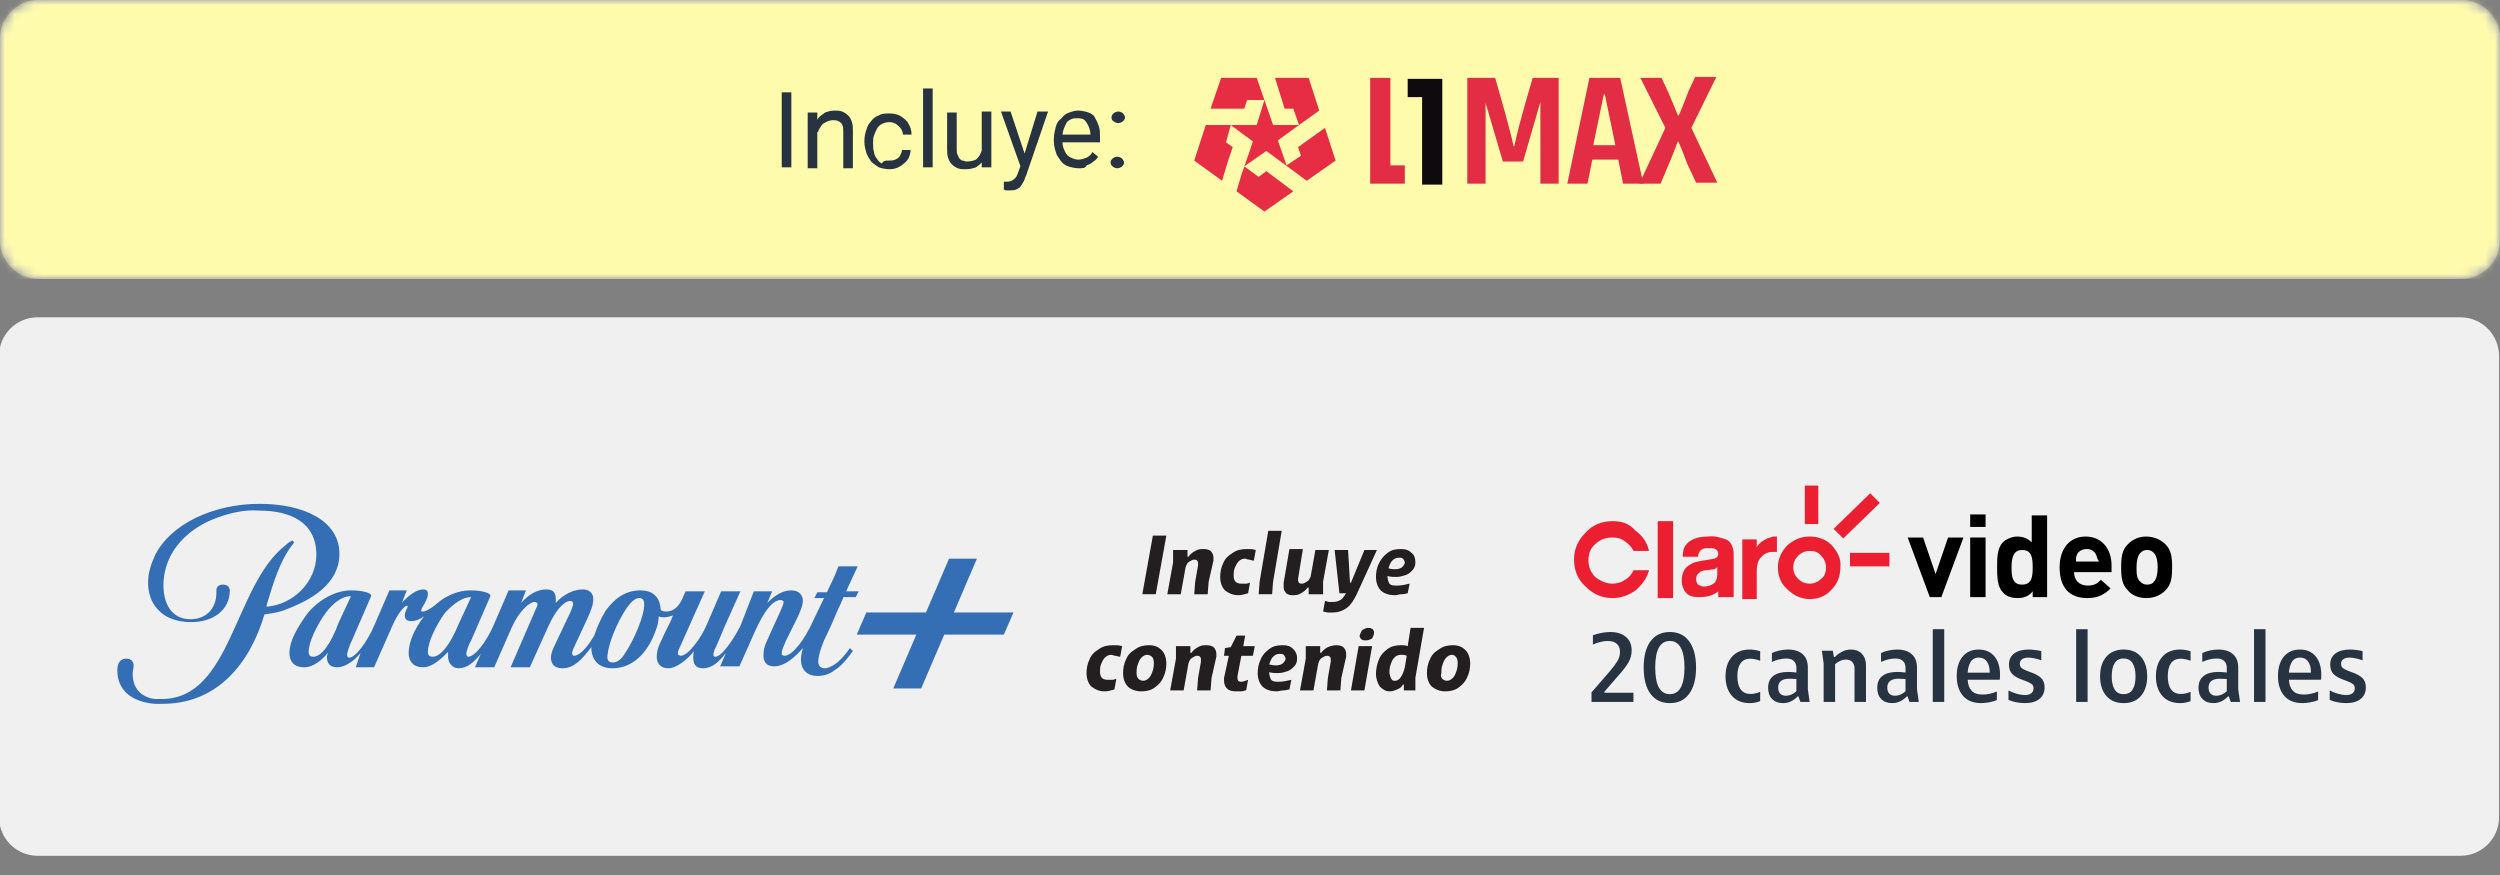 <svg width="260" height="91" viewBox="0 0 260 91" fill="none" xmlns="http://www.w3.org/2000/svg">
<rect x="0" y="0" width="260" height="91" fill="#808080" stroke="none"/>
<g clip-path="url(#clip0_3798_2761)">
<path d="M3.9 33H255.9C258.1 33 259.9 34.8 259.9 37V85C259.9 87.2 258.1 89 255.9 89H3.9C1.7 89 -0.1 87.2 -0.1 85V37C-0.1 34.8 1.7 33 3.9 33Z" fill="#F0F0F0"/>
<path d="M165.518 73V72.006L167.424 69.81C167.783 69.382 168.049 69.023 168.221 68.733C168.394 68.436 168.48 68.121 168.48 67.79C168.48 67.431 168.37 67.155 168.149 66.961C167.935 66.761 167.621 66.661 167.206 66.661C166.971 66.661 166.716 66.695 166.44 66.764C166.164 66.827 165.905 66.916 165.663 67.034V66.071C165.939 65.96 166.236 65.877 166.554 65.822C166.871 65.76 167.175 65.729 167.465 65.729C168.156 65.729 168.698 65.898 169.091 66.236C169.492 66.568 169.692 67.037 169.692 67.645C169.692 68.108 169.575 68.536 169.34 68.929C169.105 69.323 168.725 69.81 168.201 70.39L166.854 71.944V72.047H169.879V73H165.518ZM173.665 73.124C172.795 73.124 172.122 72.8 171.646 72.151C171.176 71.502 170.941 70.594 170.941 69.427C170.941 68.26 171.176 67.352 171.646 66.702C172.122 66.053 172.795 65.729 173.665 65.729C174.535 65.729 175.205 66.053 175.675 66.702C176.151 67.352 176.39 68.26 176.39 69.427C176.39 70.594 176.151 71.502 175.675 72.151C175.205 72.8 174.535 73.124 173.665 73.124ZM172.143 69.427C172.143 71.27 172.65 72.192 173.665 72.192C174.176 72.192 174.556 71.957 174.805 71.488C175.06 71.011 175.188 70.324 175.188 69.427C175.188 68.529 175.06 67.845 174.805 67.376C174.556 66.899 174.176 66.661 173.665 66.661C172.65 66.661 172.143 67.583 172.143 69.427ZM183.06 68.722C182.922 68.66 182.752 68.608 182.552 68.567C182.359 68.525 182.179 68.505 182.013 68.505C181.578 68.505 181.247 68.663 181.019 68.981C180.798 69.292 180.688 69.741 180.688 70.328C180.688 70.921 180.802 71.377 181.029 71.695C181.257 72.013 181.599 72.171 182.055 72.171C182.214 72.171 182.386 72.151 182.573 72.109C182.759 72.068 182.922 72.013 183.06 71.944V72.917C182.714 73.055 182.348 73.124 181.962 73.124C181.181 73.124 180.567 72.872 180.118 72.368C179.676 71.864 179.455 71.187 179.455 70.338C179.455 69.489 179.676 68.812 180.118 68.308C180.56 67.804 181.178 67.552 181.972 67.552C182.317 67.552 182.68 67.61 183.06 67.728V68.722ZM187.032 72.42H186.96C186.76 72.641 186.528 72.814 186.266 72.938C186.003 73.062 185.724 73.124 185.427 73.124C184.964 73.124 184.591 72.986 184.308 72.71C184.025 72.427 183.884 72.037 183.884 71.54C183.884 70.987 184.063 70.573 184.422 70.297C184.781 70.02 185.285 69.882 185.934 69.882C186.231 69.882 186.528 69.903 186.825 69.944V69.468C186.825 69.15 186.735 68.909 186.556 68.743C186.376 68.57 186.114 68.484 185.769 68.484C185.527 68.484 185.268 68.519 184.992 68.588C184.716 68.657 184.477 68.743 184.277 68.847V67.914C184.505 67.804 184.764 67.718 185.054 67.655C185.351 67.586 185.651 67.552 185.955 67.552C186.611 67.552 187.119 67.714 187.478 68.039C187.837 68.356 188.016 68.819 188.016 69.427V71.674L188.203 73H187.24L187.032 72.42ZM184.93 71.508C184.93 71.778 184.999 71.988 185.137 72.14C185.282 72.285 185.482 72.358 185.738 72.358C186.124 72.358 186.49 72.199 186.836 71.881L186.825 71.85V70.618C186.57 70.597 186.328 70.587 186.1 70.587C185.32 70.587 184.93 70.894 184.93 71.508ZM190.613 67.676L190.727 68.329H190.831C191.045 68.101 191.297 67.914 191.587 67.769C191.877 67.624 192.184 67.552 192.509 67.552C192.978 67.552 193.354 67.7 193.638 67.997C193.921 68.294 194.062 68.691 194.062 69.188V73H192.871V69.53C192.871 69.24 192.792 69.012 192.633 68.847C192.474 68.681 192.257 68.598 191.98 68.598C191.78 68.598 191.58 68.643 191.38 68.733C191.186 68.815 191.01 68.929 190.851 69.074V73H189.66V69.002L189.474 67.676H190.613ZM198.382 72.42H198.309C198.109 72.641 197.877 72.814 197.615 72.938C197.353 73.062 197.073 73.124 196.776 73.124C196.313 73.124 195.941 72.986 195.657 72.71C195.374 72.427 195.233 72.037 195.233 71.54C195.233 70.987 195.412 70.573 195.771 70.297C196.13 70.02 196.635 69.882 197.284 69.882C197.581 69.882 197.877 69.903 198.174 69.944V69.468C198.174 69.15 198.085 68.909 197.905 68.743C197.726 68.57 197.463 68.484 197.118 68.484C196.876 68.484 196.617 68.519 196.341 68.588C196.065 68.657 195.827 68.743 195.626 68.847V67.914C195.854 67.804 196.113 67.718 196.403 67.655C196.7 67.586 197 67.552 197.304 67.552C197.96 67.552 198.468 67.714 198.827 68.039C199.186 68.356 199.366 68.819 199.366 69.427V71.674L199.552 73H198.589L198.382 72.42ZM196.279 71.508C196.279 71.778 196.348 71.988 196.486 72.14C196.631 72.285 196.831 72.358 197.087 72.358C197.474 72.358 197.839 72.199 198.185 71.881L198.174 71.85V70.618C197.919 70.597 197.677 70.587 197.449 70.587C196.669 70.587 196.279 70.894 196.279 71.508ZM201.009 65.439H202.2V73H201.009V65.439ZM207.673 72.814C207.438 72.91 207.169 72.986 206.865 73.041C206.568 73.097 206.292 73.124 206.036 73.124C205.215 73.124 204.586 72.872 204.151 72.368C203.716 71.857 203.499 71.17 203.499 70.307C203.499 69.465 203.699 68.795 204.1 68.297C204.507 67.8 205.07 67.552 205.788 67.552C206.478 67.552 207.02 67.787 207.414 68.256C207.808 68.719 208.004 69.368 208.004 70.203C208.004 70.369 207.994 70.531 207.973 70.69H204.638C204.659 71.18 204.793 71.56 205.042 71.83C205.291 72.099 205.667 72.234 206.171 72.234C206.42 72.234 206.675 72.206 206.938 72.151C207.2 72.095 207.445 72.016 207.673 71.912V72.814ZM206.927 69.955V69.882C206.927 69.44 206.831 69.081 206.637 68.805C206.451 68.529 206.175 68.391 205.809 68.391C205.401 68.391 205.108 68.55 204.928 68.867C204.756 69.178 204.659 69.54 204.638 69.955H206.927ZM208.931 69.126C208.931 68.615 209.114 68.225 209.48 67.956C209.853 67.686 210.35 67.552 210.971 67.552C211.192 67.552 211.431 67.569 211.686 67.603C211.942 67.631 212.145 67.669 212.297 67.718V68.681C212.104 68.598 211.872 68.529 211.603 68.474C211.341 68.418 211.116 68.391 210.93 68.391C210.674 68.391 210.464 68.446 210.298 68.556C210.139 68.667 210.06 68.826 210.06 69.033C210.06 69.213 210.115 69.354 210.226 69.458C210.343 69.561 210.526 69.661 210.775 69.758L211.22 69.924C211.676 70.082 212.024 70.276 212.266 70.504C212.515 70.732 212.639 71.06 212.639 71.488C212.639 71.999 212.459 72.399 212.1 72.689C211.741 72.979 211.237 73.124 210.588 73.124C210.298 73.124 209.991 73.093 209.666 73.031C209.349 72.969 209.086 72.886 208.879 72.782V71.809C209.141 71.947 209.428 72.061 209.739 72.151C210.049 72.24 210.333 72.285 210.588 72.285C210.878 72.285 211.099 72.223 211.251 72.099C211.41 71.975 211.489 71.805 211.489 71.591C211.489 71.398 211.431 71.253 211.313 71.156C211.196 71.06 210.989 70.953 210.692 70.835L210.246 70.669C209.832 70.518 209.507 70.328 209.273 70.1C209.045 69.865 208.931 69.54 208.931 69.126ZM215.919 65.439H217.11V73H215.919V65.439ZM220.863 73.124C220.09 73.124 219.486 72.872 219.051 72.368C218.623 71.864 218.408 71.187 218.408 70.338C218.408 69.489 218.623 68.812 219.051 68.308C219.486 67.804 220.09 67.552 220.863 67.552C221.637 67.552 222.237 67.804 222.666 68.308C223.094 68.812 223.308 69.489 223.308 70.338C223.308 71.187 223.094 71.864 222.666 72.368C222.237 72.872 221.637 73.124 220.863 73.124ZM219.62 70.338C219.62 70.925 219.72 71.381 219.921 71.705C220.121 72.03 220.432 72.192 220.853 72.192C221.281 72.192 221.595 72.03 221.795 71.705C221.996 71.381 222.096 70.925 222.096 70.338C222.096 69.751 221.992 69.295 221.785 68.971C221.585 68.646 221.274 68.484 220.853 68.484C220.432 68.484 220.121 68.646 219.921 68.971C219.72 69.295 219.62 69.751 219.62 70.338ZM227.819 68.722C227.681 68.66 227.512 68.608 227.312 68.567C227.118 68.525 226.939 68.505 226.773 68.505C226.338 68.505 226.006 68.663 225.779 68.981C225.558 69.292 225.447 69.741 225.447 70.328C225.447 70.921 225.561 71.377 225.789 71.695C226.017 72.013 226.359 72.171 226.814 72.171C226.973 72.171 227.146 72.151 227.332 72.109C227.519 72.068 227.681 72.013 227.819 71.944V72.917C227.474 73.055 227.108 73.124 226.721 73.124C225.941 73.124 225.326 72.872 224.877 72.368C224.436 71.864 224.215 71.187 224.215 70.338C224.215 69.489 224.436 68.812 224.877 68.308C225.319 67.804 225.937 67.552 226.732 67.552C227.077 67.552 227.439 67.61 227.819 67.728V68.722ZM231.792 72.42H231.719C231.519 72.641 231.288 72.814 231.025 72.938C230.763 73.062 230.483 73.124 230.186 73.124C229.724 73.124 229.351 72.986 229.068 72.71C228.785 72.427 228.643 72.037 228.643 71.54C228.643 70.987 228.823 70.573 229.182 70.297C229.541 70.02 230.045 69.882 230.694 69.882C230.991 69.882 231.288 69.903 231.585 69.944V69.468C231.585 69.15 231.495 68.909 231.315 68.743C231.136 68.57 230.873 68.484 230.528 68.484C230.286 68.484 230.028 68.519 229.751 68.588C229.475 68.657 229.237 68.743 229.037 68.847V67.914C229.264 67.804 229.523 67.718 229.813 67.655C230.11 67.586 230.411 67.552 230.715 67.552C231.371 67.552 231.878 67.714 232.237 68.039C232.596 68.356 232.776 68.819 232.776 69.427V71.674L232.962 73H231.999L231.792 72.42ZM229.689 71.508C229.689 71.778 229.758 71.988 229.896 72.14C230.041 72.285 230.242 72.358 230.497 72.358C230.884 72.358 231.25 72.199 231.595 71.881L231.585 71.85V70.618C231.329 70.597 231.087 70.587 230.86 70.587C230.079 70.587 229.689 70.894 229.689 71.508ZM234.42 65.439H235.611V73H234.42V65.439ZM241.083 72.814C240.848 72.91 240.579 72.986 240.275 73.041C239.978 73.097 239.702 73.124 239.447 73.124C238.625 73.124 237.997 72.872 237.562 72.368C237.127 71.857 236.909 71.17 236.909 70.307C236.909 69.465 237.109 68.795 237.51 68.297C237.917 67.8 238.48 67.552 239.198 67.552C239.889 67.552 240.431 67.787 240.824 68.256C241.218 68.719 241.415 69.368 241.415 70.203C241.415 70.369 241.404 70.531 241.384 70.69H238.048C238.069 71.18 238.204 71.56 238.452 71.83C238.701 72.099 239.077 72.234 239.581 72.234C239.83 72.234 240.085 72.206 240.348 72.151C240.61 72.095 240.855 72.016 241.083 71.912V72.814ZM240.337 69.955V69.882C240.337 69.44 240.241 69.081 240.047 68.805C239.861 68.529 239.585 68.391 239.219 68.391C238.811 68.391 238.518 68.55 238.338 68.867C238.166 69.178 238.069 69.54 238.048 69.955H240.337ZM242.341 69.126C242.341 68.615 242.524 68.225 242.89 67.956C243.263 67.686 243.76 67.552 244.382 67.552C244.603 67.552 244.841 67.569 245.096 67.603C245.352 67.631 245.555 67.669 245.707 67.718V68.681C245.514 68.598 245.283 68.529 245.013 68.474C244.751 68.418 244.527 68.391 244.34 68.391C244.085 68.391 243.874 68.446 243.708 68.556C243.55 68.667 243.47 68.826 243.47 69.033C243.47 69.213 243.525 69.354 243.636 69.458C243.753 69.561 243.936 69.661 244.185 69.758L244.63 69.924C245.086 70.082 245.435 70.276 245.676 70.504C245.925 70.732 246.049 71.06 246.049 71.488C246.049 71.999 245.87 72.399 245.511 72.689C245.152 72.979 244.647 73.124 243.998 73.124C243.708 73.124 243.401 73.093 243.077 73.031C242.759 72.969 242.496 72.886 242.289 72.782V71.809C242.552 71.947 242.838 72.061 243.149 72.151C243.46 72.24 243.743 72.285 243.998 72.285C244.288 72.285 244.509 72.223 244.661 72.099C244.82 71.975 244.899 71.805 244.899 71.591C244.899 71.398 244.841 71.253 244.723 71.156C244.606 71.06 244.399 70.953 244.102 70.835L243.657 70.669C243.242 70.518 242.918 70.328 242.683 70.1C242.455 69.865 242.341 69.54 242.341 69.126Z" fill="#283342"/>
<path d="M35.3 57.599C35.3 54.099 31.5 52.399 27 52.399C22.2 52.399 17.7 54.499 16.1 57.799C15.7 58.699 15.4 59.599 15.4 60.599C15.4 61.399 15.6 62.299 16.1 62.999C16.8 63.999 18 64.699 19.9 64.699C22.1 64.699 23.9 63.499 23.9 61.399C23.9 61.399 23.9 60.799 23.2 60.799C22.6 60.799 22.5 61.199 22.5 61.399C22.6 63.099 21.6 64.399 19.8 64.399C17.8 64.399 17 62.699 17 60.899C17 57.199 19.8 54.799 22.7 53.799C24.1 53.299 25.5 52.999 26.9 53.099C30.2 53.099 32.9 54.299 32.9 57.699C32.9 60.499 30.5 62.899 27.7 63.099L27.8 62.699C28.4 60.699 29.1 58.399 30.3 56.799C30.4 56.699 30.5 56.499 30.6 56.399L30.4 56.199C30.2 56.299 29.9 56.499 29.7 56.699C24.3 60.899 24.1 72.699 16.8 72.699C16.6 72.699 16.3 72.699 16.1 72.699C14.6 72.499 13.8 71.499 13.8 70.099C13.8 69.799 13.9 69.399 13.9 69.199C13.9 68.799 13.6 68.499 13.2 68.499H13.1C12.5 68.499 12.2 68.999 12.2 69.699C12.2 71.799 13.7 72.999 16.1 73.199C16.4 73.199 16.6 73.199 16.9 73.199C22.6 73.199 26 68.999 27.5 63.899C28.2 63.799 29 63.699 29.7 63.399C32.4 62.399 35.3 60.699 35.3 57.599ZM89.2 58.899H87.2L86.8 59.899L86 61.599H85L84.7 62.199H85.7L84.5 64.699C83.7 66.499 82.4 68.199 81.6 68.199C81.4 68.199 81.3 68.099 81.3 67.999C81.3 67.799 81.3 67.699 81.5 67.199C81.7 66.699 82.1 65.899 82.4 65.299C82.8 64.499 83.5 63.199 83.5 62.499C83.5 61.899 83.1 61.399 82.3 61.399C81.4 61.399 80.6 61.899 79.8 62.699L80.3 61.499H78.4L77 65.099C76.4 66.299 75.1 68.299 74.4 68.299C74.2 68.299 74.2 68.199 74.2 67.999C74.2 67.899 74.3 67.699 74.3 67.599C74.4 67.499 75.3 65.299 75.3 65.299L77 61.499H75L73.4 65.199C72.9 66.299 71.6 68.199 70.8 68.199C70.7 68.199 70.5 68.099 70.5 67.999V67.899C70.5 67.699 70.7 67.299 70.8 67.099L71.6 65.299L73.3 61.499H71.3L70.9 62.399C70.6 62.999 70.1 63.599 69.3 63.599C68.9 63.599 68.7 63.499 68.7 63.299C68.6 61.999 67.8 61.399 66.6 61.399C64.9 61.399 63.8 62.399 63 63.499C62.5 64.299 62.1 65.199 61.8 66.099C61.1 67.299 60.3 68.199 59.7 68.199C59.6 68.199 59.5 68.099 59.5 67.899C59.5 67.699 59.7 67.299 59.8 67.099L61.1 64.299C61.5 63.399 61.7 62.899 61.7 62.299C61.7 61.699 61.3 61.299 60.6 61.299C59.7 61.299 58.6 61.799 57.8 62.699C57.8 62.599 57.8 62.399 57.8 62.299C57.8 61.599 57.5 61.299 56.8 61.299C55.9 61.299 55 61.799 54.2 62.699L54.7 61.399H52.9L51.3 65.099C50.6 66.699 49.4 68.299 48.7 68.299C48.6 68.299 48.5 68.199 48.5 67.999C48.5 67.699 48.8 66.899 49 66.599L51 61.999C51.1 61.699 50.2 61.399 48.9 61.399C47.6 61.399 46.3 61.999 45.4 62.799C44.7 63.399 44.2 63.599 44 63.599C43.9 63.599 43.8 63.599 43.8 63.499C43.8 63.199 44.5 62.399 44.5 61.799C44.5 61.499 44.4 61.299 44 61.299C43.3 61.299 42.4 61.999 41.8 62.699L42.3 61.399H40.5L38.9 65.099C38.2 66.699 37 68.399 36.3 68.399C36.2 68.399 36.1 68.299 36.1 68.099C36.1 67.799 36.4 66.999 36.6 66.599L38.6 61.999C38.7 61.699 37.8 61.399 36.5 61.399C34.7 61.399 32.9 62.599 31.9 63.899C30.9 65.299 30.1 66.699 30.1 67.899C30.1 68.799 30.6 69.399 31.6 69.399C32.7 69.399 33.6 68.499 34.1 67.899C34.1 67.999 34 68.199 34 68.299C34 68.999 34.3 69.399 35.1 69.399C35.8 69.399 36.8 68.799 37.5 67.899L37 69.399H38.9L40.8 65.099C41.4 63.699 42.1 62.999 42.3 62.999C42.3 62.999 42.4 62.999 42.4 63.099C42.4 63.199 42.1 63.599 42.1 63.999C42.1 64.399 42.3 64.599 42.8 64.599C43.2 64.599 43.7 64.399 44.1 64.099C43.1 65.399 42.5 66.799 42.5 67.899C42.5 68.799 43 69.399 44 69.399C45 69.399 46 68.399 46.6 67.799C46.6 67.999 46.6 68.099 46.6 68.299C46.6 68.899 47 69.499 47.7 69.499C48.5 69.499 49.2 68.999 50 67.999L49.4 69.399H51.4L53.2 65.299C54 63.499 55.1 62.599 55.6 62.599C55.7 62.599 55.9 62.699 55.9 62.799C55.9 62.999 55.8 63.199 55.7 63.399L53.1 69.399H55.1L57 65.199C57.8 63.399 58.7 62.499 59.3 62.499C59.5 62.499 59.6 62.599 59.6 62.799C59.6 62.999 59.5 63.199 59.4 63.499L57.6 67.299C57.4 67.699 57.3 68.099 57.3 68.399C57.3 68.999 57.6 69.499 58.5 69.499C59.7 69.499 60.5 68.599 61.5 67.299V67.599C61.6 68.599 62.2 69.499 63.7 69.499C65.5 69.499 67 68.299 67.9 66.299C68.2 65.599 68.5 64.899 68.5 64.099C68.7 64.199 68.9 64.199 69.1 64.199C69.4 64.199 69.7 64.099 70 63.999L69.7 64.699C69.3 65.499 68.9 66.299 68.6 66.999C68.4 67.399 68.3 67.899 68.3 68.299C68.3 68.999 68.7 69.499 69.5 69.499C70.3 69.499 71.4 68.699 72.2 67.699C72.1 67.899 72.1 68.099 72.1 68.399C72.1 68.999 72.3 69.499 73.1 69.499C74.1 69.499 74.8 68.799 75.5 67.899L74.9 69.299H76.9L78.5 65.699C79.4 63.699 80.3 62.399 81.2 62.399C81.3 62.399 81.5 62.499 81.5 62.599C81.5 62.899 81 63.899 80.6 64.799C80.2 65.699 79.9 66.299 79.7 66.799C79.5 67.199 79.4 67.699 79.4 68.199C79.4 68.799 79.7 69.299 80.5 69.299C81.7 69.299 82.8 68.199 83.5 67.399C83.4 67.799 83.3 68.199 83.3 68.599C83.3 69.699 84 70.299 85 70.299C85.7 70.299 86.3 70.099 86.8 69.699C87.6 69.199 88.2 68.399 88.7 67.699L88.4 67.399C87.9 68.099 87.4 68.699 86.8 69.099C86.5 69.299 86.1 69.499 85.8 69.499C85.4 69.499 85.1 69.299 85.1 68.799C85.1 68.299 85.3 67.599 85.7 66.599C85.7 66.599 86.3 65.399 86.8 64.199C87.2 63.199 87.7 62.299 87.7 62.099H89L89.3 61.499H88L89.2 58.899ZM32.6 68.299C32.3 68.299 32.1 68.199 32.1 67.799C32.1 66.799 32.9 65.099 33.9 63.699C34.6 62.799 35.5 61.999 36.5 61.999L35.2 64.799C34.4 66.999 33.4 68.299 32.6 68.299ZM45 68.299C44.7 68.299 44.5 68.199 44.5 67.799C44.5 66.799 45.3 65.099 46.3 63.699C47.1 62.899 48 62.099 49 62.099L47.7 64.899C46.8 67.099 45.8 68.299 45 68.299ZM67 62.899C67 63.999 66 66.499 64.9 68.099C64.5 68.699 64.1 68.899 63.7 68.899C63.2 68.899 63.1 68.499 63.2 67.999C63.3 66.999 64.1 64.799 65.2 63.199C65.7 62.499 66.1 62.199 66.5 62.199C66.9 62.199 67 62.499 67 62.899ZM99.2 63.699L101.6 58.099H98.7L96.3 63.699H90.1L89.1 65.999H95.3L92.9 71.599H95.8L98.2 65.999H104.4L105.4 63.699H99.2Z" fill="#346EB5"/>
<path d="M202.6 55.9L201.3 59.7L200 55.9H198.4L200.7 62.1H201.9L204.2 55.9H202.6Z" fill="black"/>
<path d="M204.9 62.1H206.5V55.9H204.9V62.1ZM204.9 54.8H206.5V53.5H204.9V54.8Z" fill="black"/>
<path d="M211.4 62.1V61.5C211 62 210.5 62.2 209.8 62.2C209.2 62.2 208.6 62 208.3 61.6C207.7 61 207.7 59.9 207.7 59C207.7 58.1 207.7 57 208.3 56.4C208.6 56.1 209.2 55.8 209.8 55.8C210.4 55.8 210.9 56 211.3 56.4V53.6H212.9V62.1H211.4ZM210.3 57.2C209.4 57.2 209.2 58 209.2 59C209.2 60 209.3 60.8 210.3 60.8C211.3 60.8 211.4 60 211.4 59C211.4 58 211.3 57.2 210.3 57.2Z" fill="black"/>
<path d="M215.7 59.5C215.7 60.3 216.2 60.9 217.1 60.9C217.8 60.9 218.1 60.7 218.5 60.3L219.5 61.2C218.9 61.8 218.2 62.2 217.1 62.2C215.6 62.2 214.2 61.5 214.2 59C214.2 57 215.3 55.8 216.9 55.8C218.6 55.8 219.6 57.1 219.6 58.8V59.5H215.7ZM218 57.7C217.8 57.3 217.5 57.1 217 57.1C216.5 57.1 216.1 57.4 216 57.7C215.9 57.9 215.9 58.1 215.9 58.4H218.3C218.1 58.1 218.1 58 218 57.7Z" fill="black"/>
<path d="M225.2 61.4C224.8 61.8 224.2 62.2 223.2 62.2C222.3 62.2 221.6 61.8 221.3 61.4C220.7 60.8 220.6 60.1 220.6 59C220.6 57.9 220.7 57.2 221.3 56.6C221.7 56.2 222.3 55.8 223.2 55.8C224.1 55.8 224.8 56.2 225.2 56.6C225.8 57.2 225.9 57.9 225.9 59C225.9 60.1 225.8 60.8 225.2 61.4ZM224 57.5C223.8 57.3 223.6 57.2 223.3 57.2C223 57.2 222.8 57.3 222.6 57.5C222.3 57.8 222.2 58.4 222.2 59C222.2 59.6 222.2 60.2 222.6 60.5C222.8 60.7 223 60.8 223.3 60.8C223.6 60.8 223.9 60.7 224 60.5C224.3 60.2 224.4 59.6 224.4 59C224.4 58.4 224.3 57.8 224 57.5Z" fill="black"/>
<path d="M191.7 56L195.5 52.3L194.5 51.3L190.7 55L191.7 56Z" fill="#EC1F30"/>
<path d="M189.1 50.5H187.7V54.5H189.1V50.5Z" fill="#EC1F30"/>
<path d="M196.5 57.5H192.4V58.9H196.5V57.5Z" fill="#EC1F30"/>
<path d="M189.4 60.2C189.1 60.5 188.7 60.7 188.2 60.7C187.7 60.7 187.3 60.5 187 60.2C186.7 59.9 186.5 59.5 186.5 59C186.5 58.5 186.7 58.1 187 57.8C187.3 57.5 187.7 57.3 188.2 57.3C188.7 57.3 189.1 57.4 189.4 57.8C189.7 58.1 189.9 58.5 189.9 59C189.9 59.5 189.8 59.9 189.4 60.2ZM190.5 56.7C189.9 56.1 189.1 55.8 188.2 55.8C187.3 55.8 186.6 56.1 185.9 56.7C185.3 57.3 184.9 58.1 184.9 59C184.9 59.9 185.2 60.7 185.9 61.3C186.5 61.9 187.3 62.3 188.2 62.3C189.1 62.3 189.9 62 190.5 61.3C191.1 60.7 191.4 59.9 191.4 59C191.5 58.1 191.1 57.4 190.5 56.7Z" fill="#EC1F30"/>
<path d="M167.7 54.2C166.6 54.2 165.6 54.6 164.9 55.4C164.1 56.2 163.7 57.1 163.7 58.2C163.7 59.3 164.1 60.3 164.9 61C165.7 61.8 166.6 62.2 167.7 62.2C168.6 62.2 169.4 61.9 170.1 61.4C170.8 60.8 171.3 60.1 171.5 59.3H169.9C169.7 59.7 169.4 60.1 169 60.3C168.6 60.6 168.1 60.7 167.7 60.7C167 60.7 166.4 60.4 165.9 60C165.4 59.5 165.2 58.9 165.2 58.3C165.2 57.6 165.4 57 165.9 56.6C166.4 56.1 167 55.9 167.7 55.9C168.2 55.9 168.6 56 169 56.3C169.4 56.6 169.7 56.9 169.9 57.3H171.5C171.3 56.4 170.8 55.7 170.1 55.2C169.4 54.4 168.6 54.2 167.7 54.2Z" fill="#EC1F30"/>
<path d="M178.3 59.2L178.6 59V59.6C178.6 60.1 178.5 60.5 178.2 60.7C177.9 60.9 177.6 61 177.2 61C177 61 176.8 60.9 176.6 60.8C176.5 60.7 176.4 60.5 176.4 60.2C176.4 59.9 176.5 59.7 176.8 59.5C176.9 59.4 177.2 59.3 177.5 59.3L178.3 59.2ZM177.6 55.8C176.6 55.8 175.8 56.1 175.4 56.6C175.1 56.9 175 57.4 175 57.9H176.6C176.6 57.6 176.7 57.5 176.8 57.3C177 57.1 177.2 57 177.6 57C177.9 57 178.2 57 178.4 57.1C178.6 57.2 178.7 57.4 178.7 57.6C178.7 57.8 178.6 58 178.3 58.1L177.1 58.3C176.5 58.4 176.1 58.5 175.8 58.7C175.2 59 174.9 59.6 174.9 60.4C174.9 60.9 175.1 61.4 175.4 61.7C175.7 62 176.1 62.1 176.7 62.1C177.6 62.1 178.2 61.9 178.7 61.5V62.1H180.3V57.6C180.3 56.9 180 56.3 179.5 56.1C178.9 55.9 178.3 55.7 177.6 55.8Z" fill="#EC1F30"/>
<path d="M174 54.2H172.4V62.2H174V54.2Z" fill="#EC1F30"/>
<path d="M183.8 56C183.4 56.2 183 56.4 182.7 56.9V56.1H181.2V62.3H182.7V59.4C182.7 58.9 182.8 58.5 182.9 58.3C183 58.1 183.2 57.9 183.4 57.7C183.7 57.5 184 57.4 184.3 57.4H184.8V55.8H184.4L183.8 56Z" fill="#EC1F30"/>
<path d="M121.3 55.7L120.2 61.8H118.8L119.9 55.7H121.3Z" fill="#231F20"/>
<path d="M123.5 57.201V57.901H123.6C123.8 57.601 124.1 57.401 124.3 57.301C124.6 57.101 124.9 57.101 125.2 57.101C125.5 57.101 125.8 57.201 125.9 57.301C126.1 57.501 126.2 57.701 126.2 58.001C126.2 58.101 126.2 58.201 126.2 58.301L125.7 60.501L125.6 61.801H124.2L124.3 60.501L124.6 58.801C124.6 58.801 124.6 58.701 124.6 58.601C124.6 58.501 124.6 58.401 124.5 58.301C124.4 58.201 124.3 58.201 124.2 58.201C124 58.201 123.9 58.301 123.7 58.401C123.5 58.501 123.4 58.701 123.3 59.001L122.8 61.801H121.4L122 58.501V57.201H123.5Z" fill="#231F20"/>
<path d="M129.9 58.201C129.7 58.201 129.6 58.101 129.5 58.101C129.2 58.101 129 58.201 128.8 58.401C128.6 58.601 128.5 58.901 128.4 59.101C128.3 59.401 128.3 59.601 128.3 59.901C128.3 60.201 128.4 60.401 128.5 60.501C128.6 60.601 128.8 60.701 129.1 60.701C129.3 60.701 129.4 60.701 129.6 60.701C129.8 60.701 129.9 60.601 130 60.601L129.8 61.701C129.5 61.801 129.1 61.901 128.8 61.901C128.2 61.901 127.8 61.701 127.4 61.401C127.1 61.101 126.9 60.601 126.9 60.001C126.9 59.501 127 59.001 127.2 58.601C127.4 58.101 127.7 57.801 128.2 57.501C128.6 57.201 129.1 57.101 129.7 57.101C130 57.101 130.3 57.101 130.6 57.201L130.4 58.301C130.2 58.301 130 58.201 129.9 58.201Z" fill="#231F20"/>
<path d="M130.9 61.8L131 60.5L131.9 55.2H133.3L132.4 60.5L132.3 61.8H130.9Z" fill="#231F20"/>
<path d="M136.1 61.801V61.101H136C135.8 61.401 135.5 61.601 135.3 61.701C135 61.901 134.7 61.901 134.4 61.901C134.1 61.901 133.8 61.801 133.7 61.601C133.5 61.401 133.5 61.201 133.5 60.901C133.5 60.801 133.5 60.701 133.5 60.601L134.1 57.101H135.5L135 60.201V60.301C135 60.401 135 60.501 135.1 60.601C135.2 60.701 135.2 60.701 135.4 60.701C135.6 60.701 135.7 60.601 135.9 60.501C136.1 60.401 136.2 60.201 136.3 60.001L136.8 57.201H138.2L137.6 60.501V61.801H136.1Z" fill="#231F20"/>
<path d="M140.2 57.2L140.4 60.6H140.5L141.9 57.2H143.2L141.1 61.8C140.8 62.4 140.5 62.9 140.1 63.2C139.7 63.5 139.2 63.7 138.6 63.7C138.4 63.7 138.3 63.7 138.1 63.7C137.9 63.7 137.8 63.6 137.6 63.6L137.8 62.5C137.9 62.5 138.1 62.6 138.2 62.6C138.3 62.6 138.5 62.6 138.7 62.6C139 62.6 139.2 62.5 139.4 62.4C139.6 62.3 139.8 62 140 61.7H139.3L138.8 57.2H140.2Z" fill="#231F20"/>
<path d="M145.8 61.801C145.5 61.801 145.3 61.901 145.1 61.901C144.4 61.901 143.9 61.701 143.6 61.401C143.3 61.101 143.1 60.601 143.1 60.001C143.1 59.501 143.2 59.001 143.4 58.601C143.6 58.201 143.9 57.801 144.3 57.501C144.7 57.201 145.1 57.101 145.7 57.101C146.2 57.101 146.5 57.201 146.8 57.501C147.1 57.701 147.2 58.101 147.2 58.501C147.2 58.801 147.1 59.101 146.9 59.301C146.7 59.501 146.5 59.701 146.2 59.801C145.9 59.901 145.6 60.001 145.2 60.001C144.9 60.001 144.6 60.001 144.3 59.901C144.3 60.301 144.4 60.501 144.5 60.701C144.7 60.901 144.9 60.901 145.3 60.901C145.7 60.901 146.2 60.801 146.6 60.701L146.4 61.701C146.3 61.701 146.1 61.801 145.8 61.801ZM145.1 59.201C145.4 59.201 145.7 59.101 145.8 59.001C145.9 58.901 146.1 58.701 146.1 58.501C146.1 58.401 146 58.201 145.9 58.101C145.8 58.001 145.7 58.001 145.5 58.001C145.2 58.001 145 58.101 144.8 58.301C144.6 58.501 144.5 58.801 144.4 59.101C144.7 59.201 144.9 59.201 145.1 59.201Z" fill="#231F20"/>
<path d="M116 68.201C115.8 68.201 115.7 68.101 115.6 68.101C115.3 68.101 115.1 68.201 114.9 68.401C114.7 68.601 114.6 68.901 114.5 69.101C114.4 69.401 114.4 69.601 114.4 69.901C114.4 70.201 114.5 70.401 114.6 70.501C114.7 70.601 114.9 70.701 115.2 70.701C115.4 70.701 115.5 70.701 115.7 70.701C115.9 70.701 116 70.601 116.1 70.601L115.9 71.701C115.6 71.801 115.2 71.901 114.9 71.901C114.3 71.901 113.9 71.701 113.5 71.401C113.2 71.101 113 70.601 113 70.001C113 69.501 113.1 69.001 113.3 68.601C113.5 68.101 113.8 67.801 114.3 67.501C114.7 67.201 115.2 67.101 115.8 67.101C116.1 67.101 116.4 67.101 116.7 67.201L116.5 68.301C116.3 68.301 116.1 68.201 116 68.201Z" fill="#231F20"/>
<path d="M117.3 71.401C117 71.101 116.8 70.601 116.8 70.001C116.8 69.501 116.9 69.001 117.1 68.601C117.3 68.101 117.6 67.801 118.1 67.501C118.5 67.201 119 67.101 119.5 67.101C120.1 67.101 120.5 67.301 120.8 67.601C121.1 67.901 121.3 68.401 121.3 69.001C121.3 69.501 121.2 70.001 121 70.401C120.8 70.901 120.5 71.201 120.1 71.501C119.7 71.801 119.2 71.901 118.7 71.901C118.1 71.901 117.6 71.701 117.3 71.401ZM118.4 70.601C118.5 70.701 118.7 70.801 118.9 70.801C119.1 70.801 119.3 70.701 119.5 70.501C119.7 70.301 119.8 70.001 119.9 69.701C120 69.401 120 69.101 120 68.901C120 68.601 119.9 68.401 119.8 68.301C119.7 68.201 119.5 68.101 119.3 68.101C119.1 68.101 118.9 68.201 118.7 68.401C118.5 68.601 118.4 68.901 118.3 69.201C118.2 69.501 118.2 69.801 118.2 70.001C118.2 70.301 118.3 70.501 118.4 70.601Z" fill="#231F20"/>
<path d="M123.8 67.201V67.901H123.9C124.1 67.601 124.4 67.401 124.6 67.301C124.9 67.101 125.2 67.101 125.5 67.101C125.8 67.101 126.1 67.201 126.2 67.301C126.4 67.501 126.5 67.701 126.5 68.001C126.5 68.101 126.5 68.201 126.5 68.301L126 70.501L125.9 71.801H124.5L124.6 70.501L124.9 68.801C124.9 68.801 124.9 68.701 124.9 68.601C124.9 68.501 124.9 68.401 124.8 68.301C124.7 68.201 124.6 68.201 124.5 68.201C124.3 68.201 124.2 68.301 124 68.401C123.8 68.501 123.7 68.701 123.6 69.001L123.1 71.801H121.7L122.3 68.501V67.201H123.8Z" fill="#231F20"/>
<path d="M127.8 68.201H127.3L127.4 67.401L128 67.301L128.6 66.101H129.5L129.3 67.201H130.5L130.3 68.201H129.1L128.7 70.301C128.7 70.401 128.7 70.401 128.7 70.501C128.7 70.801 128.8 70.901 129.1 70.901C129.3 70.901 129.5 70.801 129.8 70.701L129.6 71.801C129.4 71.801 129.3 71.901 129.1 71.901C128.9 71.901 128.7 71.901 128.5 71.901C128.1 71.901 127.8 71.801 127.6 71.601C127.4 71.401 127.3 71.101 127.3 70.801C127.3 70.701 127.3 70.601 127.3 70.501L127.8 68.201Z" fill="#231F20"/>
<path d="M133.5 71.801C133.2 71.801 133 71.901 132.8 71.901C132.1 71.901 131.6 71.701 131.3 71.401C131 71.101 130.8 70.601 130.8 70.001C130.8 69.501 130.9 69.001 131.1 68.601C131.3 68.101 131.6 67.801 132 67.501C132.4 67.201 132.8 67.101 133.4 67.101C133.9 67.101 134.2 67.201 134.5 67.501C134.8 67.801 134.9 68.101 134.9 68.501C134.9 68.801 134.8 69.101 134.6 69.301C134.4 69.501 134.2 69.701 133.9 69.801C133.6 69.901 133.3 70.001 132.9 70.001C132.6 70.001 132.3 70.001 132 69.901C132 70.301 132.1 70.501 132.2 70.701C132.4 70.901 132.6 70.901 133 70.901C133.4 70.901 133.9 70.801 134.3 70.701L134.1 71.701C134 71.701 133.7 71.801 133.5 71.801ZM132.7 69.201C133 69.201 133.3 69.101 133.4 69.001C133.5 68.901 133.7 68.701 133.7 68.501C133.7 68.401 133.6 68.201 133.5 68.101C133.4 68.001 133.3 68.001 133.1 68.001C132.8 68.001 132.6 68.101 132.4 68.301C132.2 68.501 132.1 68.801 132 69.101C132.4 69.201 132.6 69.201 132.7 69.201Z" fill="#231F20"/>
<path d="M137.3 67.201V67.901H137.4C137.6 67.601 137.9 67.401 138.1 67.301C138.3 67.201 138.7 67.101 139 67.101C139.3 67.101 139.6 67.201 139.7 67.301C139.9 67.501 140 67.701 140 68.001C140 68.101 140 68.201 140 68.301L139.5 70.501L139.4 71.801H138L138.1 70.501L138.4 68.801C138.4 68.801 138.4 68.701 138.4 68.601C138.4 68.501 138.4 68.401 138.3 68.301C138.2 68.201 138.1 68.201 138 68.201C137.8 68.201 137.7 68.301 137.5 68.401C137.3 68.501 137.2 68.701 137.1 69.001L136.6 71.801H135.2L135.8 68.501V67.201H137.3Z" fill="#231F20"/>
<path d="M142.7 67.2L141.9 71.8H140.5L141.3 67.2H142.7ZM141.7 65.5C141.9 65.4 142.1 65.3 142.3 65.3C142.7 65.3 142.9 65.5 142.9 65.8C142.9 66 142.8 66.2 142.7 66.4C142.5 66.5 142.3 66.6 142.1 66.6C141.9 66.6 141.7 66.6 141.6 66.5C141.5 66.4 141.4 66.3 141.4 66.1C141.5 65.8 141.6 65.6 141.7 65.5Z" fill="#231F20"/>
<path d="M146 71.8V71.2H145.9C145.8 71.4 145.6 71.6 145.3 71.7C145.1 71.8 144.8 71.9 144.5 71.9C144.1 71.9 143.8 71.7 143.5 71.4C143.3 71.1 143.1 70.6 143.1 70.1C143.1 69.6 143.2 69.1 143.4 68.6C143.6 68.1 143.9 67.8 144.3 67.5C144.7 67.2 145.2 67.1 145.7 67.1C145.9 67.1 146.2 67.1 146.4 67.2L146.7 65.3H148.1L147.2 70.5V71.8H146ZM144.7 70.6C144.8 70.8 144.9 70.8 145.1 70.8C145.3 70.8 145.5 70.7 145.7 70.4C145.9 70.1 146 69.8 146.1 69.4L146.3 68.2C146.1 68.1 145.9 68.1 145.7 68.1C145.4 68.1 145.2 68.2 145 68.4C144.8 68.6 144.7 68.9 144.6 69.2C144.5 69.5 144.5 69.8 144.5 70C144.6 70.3 144.6 70.5 144.7 70.6Z" fill="#231F20"/>
<path d="M148.9 71.401C148.6 71.101 148.4 70.601 148.4 70.001C148.4 69.501 148.5 69.001 148.7 68.601C148.9 68.101 149.2 67.801 149.7 67.501C150.1 67.201 150.6 67.101 151.1 67.101C151.7 67.101 152.1 67.301 152.4 67.601C152.7 67.901 152.9 68.401 152.9 69.001C152.9 69.501 152.8 70.001 152.6 70.401C152.4 70.901 152.1 71.201 151.7 71.501C151.3 71.801 150.8 71.901 150.3 71.901C149.7 71.901 149.3 71.701 148.9 71.401ZM150 70.601C150.1 70.701 150.3 70.801 150.5 70.801C150.7 70.801 150.9 70.701 151.1 70.501C151.3 70.301 151.4 70.001 151.5 69.701C151.6 69.401 151.6 69.101 151.6 68.901C151.6 68.601 151.5 68.401 151.4 68.301C151.3 68.201 151.2 68.101 151 68.101C150.8 68.101 150.6 68.201 150.4 68.401C150.2 68.601 150.1 68.901 150 69.201C149.9 69.501 149.9 69.801 149.9 70.001C149.8 70.301 149.9 70.501 150 70.601Z" fill="#231F20"/>
<mask id="mask0_3798_2761" style="mask-type:luminance" maskUnits="userSpaceOnUse" x="0" y="0" width="260" height="29">
<path d="M4 0H256C258.2 0 260 1.8 260 4V25C260 27.2 258.2 29 256 29H4C1.8 29 0 27.2 0 25V4C0 1.8 1.8 0 4 0Z" fill="white"/>
</mask>
<g mask="url(#mask0_3798_2761)">
<path d="M4 0H256C258.2 0 260 1.8 260 4V25C260 27.2 258.2 29 256 29H4C1.8 29 0 27.2 0 25V4C0 1.8 1.8 0 4 0Z" fill="white"/>
<mask id="mask1_3798_2761" style="mask-type:luminance" maskUnits="userSpaceOnUse" x="0" y="0" width="260" height="29">
<path d="M4 0H256C258.2 0 260 1.8 260 4V25C260 27.2 258.2 29 256 29H4C1.8 29 0 27.2 0 25V4C0 1.8 1.8 0 4 0Z" fill="white"/>
</mask>
<g mask="url(#mask1_3798_2761)">
<path d="M4 0H256C258.2 0 260 1.8 260 4V25C260 27.2 258.2 29 256 29H4C1.8 29 0 27.2 0 25V4C0 1.8 1.8 0 4 0Z" fill="#F0F0F0"/>
<path d="M260 0H0V29H260V0Z" fill="#FFFBAD"/>
</g>
</g>
<path d="M130.9 18.4L129.4 17.3L131.7 15.7L135.9 18.8L138.9 16.7L137.8 13.3L135 15.3L135.3 16.2L133.8 17.2L132.9 14.6L135.1 13H133.6H132.4L130.7 8.1H127L125.9 11.3H127.6H129.4L129.7 10.4H131.5L130.7 13H129.4H127H125.4L124.2 16.7L127.1 18.8L127.6 17.1L128.2 15.3L127.5 14.8L128 13L129.2 13.9L130.3 14.7L129.9 15.9L129.1 18.2L128.6 19.9L131.5 22L134.5 19.9L131.7 17.8L130.9 18.4Z" fill="#E62D44"/>
<path d="M134.5 11.3L135.1 13L137.2 11.5L136.1 8.1H132.6L133.6 11.3H134.5Z" fill="#E62D44"/>
<path d="M165.3 8.1H168.5L170.9 19.1H168.8L168.3 16.6H165.6L165.1 19.1H163L165.3 8.1ZM168 15.1L166.9 9.8H166.8L165.7 15.1H168Z" fill="#E22D44"/>
<path d="M174.5 14.7C174.5 14.7 173.9 16.3 173.5 17.2L172.7 19.1H170.5L173.2 13.3L170.6 8.1H172.8L173.5 9.6C173.9 10.5 174.5 12 174.5 12H174.6C174.6 12 175.2 10.6 175.6 9.5L176.3 8H178.5L175.9 13.3L178.6 19H176.4L175.5 17.1C175.2 16.3 174.6 14.7 174.5 14.7Z" fill="#E22D44"/>
<path d="M162.1 8.1H159.4C157.6 14.2 157.5 15.2 157.5 15.2H157.4C157.4 15.2 157.3 14.3 155.5 8.1H152.8H152.6V19.1H154.5V10.7L156.3 16.8H158.4L160.2 10.6V19.1H162.1V8.1Z" fill="#E22D44"/>
<path d="M144.6 17.2H146.1V19.1H142.5V8.1H144.6V17.2Z" fill="#E22D44"/>
<path d="M147.899 10.1H146.399V8.2H149.999V19.2H147.899V10.1Z" fill="#0F0A0E"/>
<path d="M82.3 9.6V17.4H81.3V9.6H82.3ZM85 12.9V17.5H84V11.7H85V12.9ZM84.8 14.3H84.4C84.4 13.9 84.5 13.5 84.6 13.2C84.7 12.9 84.9 12.6 85.1 12.3C85.3 12 85.6 11.9 85.8 11.7C86.1 11.6 86.4 11.5 86.8 11.5C87.1 11.5 87.3 11.5 87.6 11.6C87.8 11.7 88 11.8 88.2 12C88.4 12.2 88.5 12.4 88.6 12.7C88.7 13 88.7 13.3 88.7 13.7V17.5H87.7V13.7C87.7 13.4 87.7 13.2 87.6 13C87.5 12.8 87.4 12.7 87.2 12.6C87 12.5 86.8 12.5 86.6 12.5C86.4 12.5 86.1 12.6 85.9 12.7C85.7 12.8 85.5 12.9 85.4 13.1C85.3 13.3 85.1 13.5 85.1 13.7C84.8 13.8 84.8 14 84.8 14.3ZM92.4 16.7C92.6 16.7 92.9 16.7 93.1 16.6C93.3 16.5 93.5 16.4 93.6 16.2C93.7 16 93.8 15.8 93.8 15.6H94.7C94.7 15.9 94.6 16.3 94.4 16.6C94.2 16.9 93.9 17.1 93.6 17.3C93.3 17.5 92.9 17.6 92.5 17.6C92.1 17.6 91.7 17.5 91.4 17.4C91.1 17.2 90.8 17 90.6 16.8C90.4 16.5 90.2 16.2 90.1 15.9C90 15.5 89.9 15.2 89.9 14.8V14.6C89.9 14.2 90 13.8 90.1 13.5C90.2 13.1 90.4 12.8 90.6 12.6C90.8 12.3 91.1 12.1 91.4 12C91.7 11.8 92.1 11.8 92.5 11.8C93 11.8 93.4 11.9 93.7 12.1C94 12.3 94.3 12.5 94.5 12.9C94.7 13.2 94.8 13.6 94.8 14H93.9C93.9 13.8 93.8 13.5 93.7 13.4C93.6 13.2 93.4 13.1 93.2 12.9C93 12.8 92.8 12.7 92.5 12.7C92.2 12.7 91.9 12.8 91.7 12.9C91.5 13 91.3 13.2 91.2 13.4C91.1 13.6 91 13.8 90.9 14.1C90.8 14.3 90.8 14.6 90.8 14.8V15C90.8 15.3 90.8 15.5 90.9 15.8C90.9 16 91 16.3 91.2 16.5C91.3 16.7 91.5 16.9 91.7 17C91.9 16.7 92.1 16.7 92.4 16.7ZM97 9.2V17.4H96V9.2H97ZM102.1 16.1V11.6H103.1V17.4H102.1V16.1ZM102.3 14.9H102.7C102.7 15.3 102.7 15.6 102.6 16C102.5 16.3 102.4 16.6 102.2 16.8C102 17 101.8 17.2 101.5 17.4C101.2 17.5 100.9 17.6 100.4 17.6C100.1 17.6 99.9 17.6 99.6 17.5C99.4 17.4 99.2 17.3 99 17.1C98.8 16.9 98.7 16.7 98.6 16.4C98.5 16.1 98.5 15.8 98.5 15.4V11.7H99.5V15.5C99.5 15.8 99.5 16 99.6 16.1C99.7 16.3 99.7 16.4 99.8 16.5C99.9 16.6 100 16.7 100.1 16.7C100.2 16.7 100.4 16.8 100.5 16.8C100.9 16.8 101.3 16.7 101.5 16.6C101.7 16.4 101.9 16.2 102 15.9C102.2 15.5 102.3 15.2 102.3 14.9ZM106.3 16.8L107.9 11.6H109L106.7 18.3C106.6 18.4 106.6 18.6 106.5 18.8C106.4 19 106.3 19.1 106.2 19.3C106.1 19.5 105.9 19.6 105.7 19.7C105.5 19.8 105.3 19.8 105 19.8C104.9 19.8 104.8 19.8 104.7 19.8C104.6 19.8 104.5 19.8 104.4 19.7V18.9H104.5C104.6 18.9 104.6 18.9 104.6 18.9C104.8 18.9 105 18.9 105.2 18.8C105.4 18.7 105.5 18.6 105.6 18.5C105.7 18.4 105.8 18.2 105.9 17.9L106.3 16.8ZM105.1 11.6L106.6 16.1L106.9 17.1L106.2 17.5L104.1 11.6H105.1ZM112.2 17.5C111.8 17.5 111.4 17.4 111.1 17.3C110.8 17.2 110.5 17 110.3 16.7C110.1 16.4 109.9 16.2 109.8 15.8C109.7 15.5 109.6 15.1 109.6 14.7V14.5C109.6 14 109.7 13.6 109.8 13.2C109.9 12.8 110.1 12.5 110.4 12.3C110.6 12 110.9 11.8 111.2 11.7C111.5 11.6 111.8 11.5 112.1 11.5C112.5 11.5 112.9 11.6 113.2 11.7C113.5 11.8 113.8 12 113.9 12.3C114.1 12.6 114.2 12.9 114.3 13.2C114.4 13.5 114.4 13.9 114.4 14.3V14.8H110.1V14H113.4V13.9C113.4 13.6 113.3 13.4 113.2 13.1C113.1 12.9 113 12.7 112.8 12.5C112.6 12.3 112.3 12.3 112 12.3C111.8 12.3 111.6 12.3 111.4 12.4C111.2 12.5 111 12.6 110.9 12.8C110.8 13 110.7 13.2 110.6 13.5C110.5 13.8 110.5 14.1 110.5 14.4V14.6C110.5 14.9 110.5 15.1 110.6 15.4C110.7 15.6 110.8 15.9 110.9 16C111 16.2 111.2 16.3 111.4 16.4C111.6 16.5 111.9 16.6 112.1 16.6C112.5 16.6 112.7 16.5 113 16.4C113.2 16.3 113.5 16.1 113.6 15.8L114.2 16.3C114.1 16.5 113.9 16.7 113.7 16.8C113.5 17 113.3 17.1 113 17.2C112.9 17.5 112.6 17.5 112.2 17.5ZM115.5 16.9C115.5 16.7 115.6 16.6 115.7 16.5C115.8 16.4 116 16.3 116.2 16.3C116.4 16.3 116.6 16.4 116.7 16.5C116.8 16.6 116.9 16.8 116.9 16.9C116.9 17.1 116.8 17.2 116.7 17.3C116.6 17.4 116.4 17.5 116.2 17.5C116 17.5 115.8 17.4 115.7 17.3C115.6 17.2 115.5 17.1 115.5 16.9ZM115.6 12.2C115.6 12 115.7 11.9 115.8 11.8C115.9 11.7 116.1 11.6 116.3 11.6C116.5 11.6 116.7 11.7 116.8 11.8C116.9 11.9 117 12.1 117 12.2C117 12.4 116.9 12.5 116.8 12.6C116.7 12.7 116.5 12.8 116.3 12.8C116.1 12.8 115.9 12.7 115.8 12.6C115.6 12.5 115.6 12.3 115.6 12.2Z" fill="#283342"/>
</g>
<defs>
<clipPath id="clip0_3798_2761">
<rect width="260" height="90.5" fill="white"/>
</clipPath>
</defs>
</svg>
